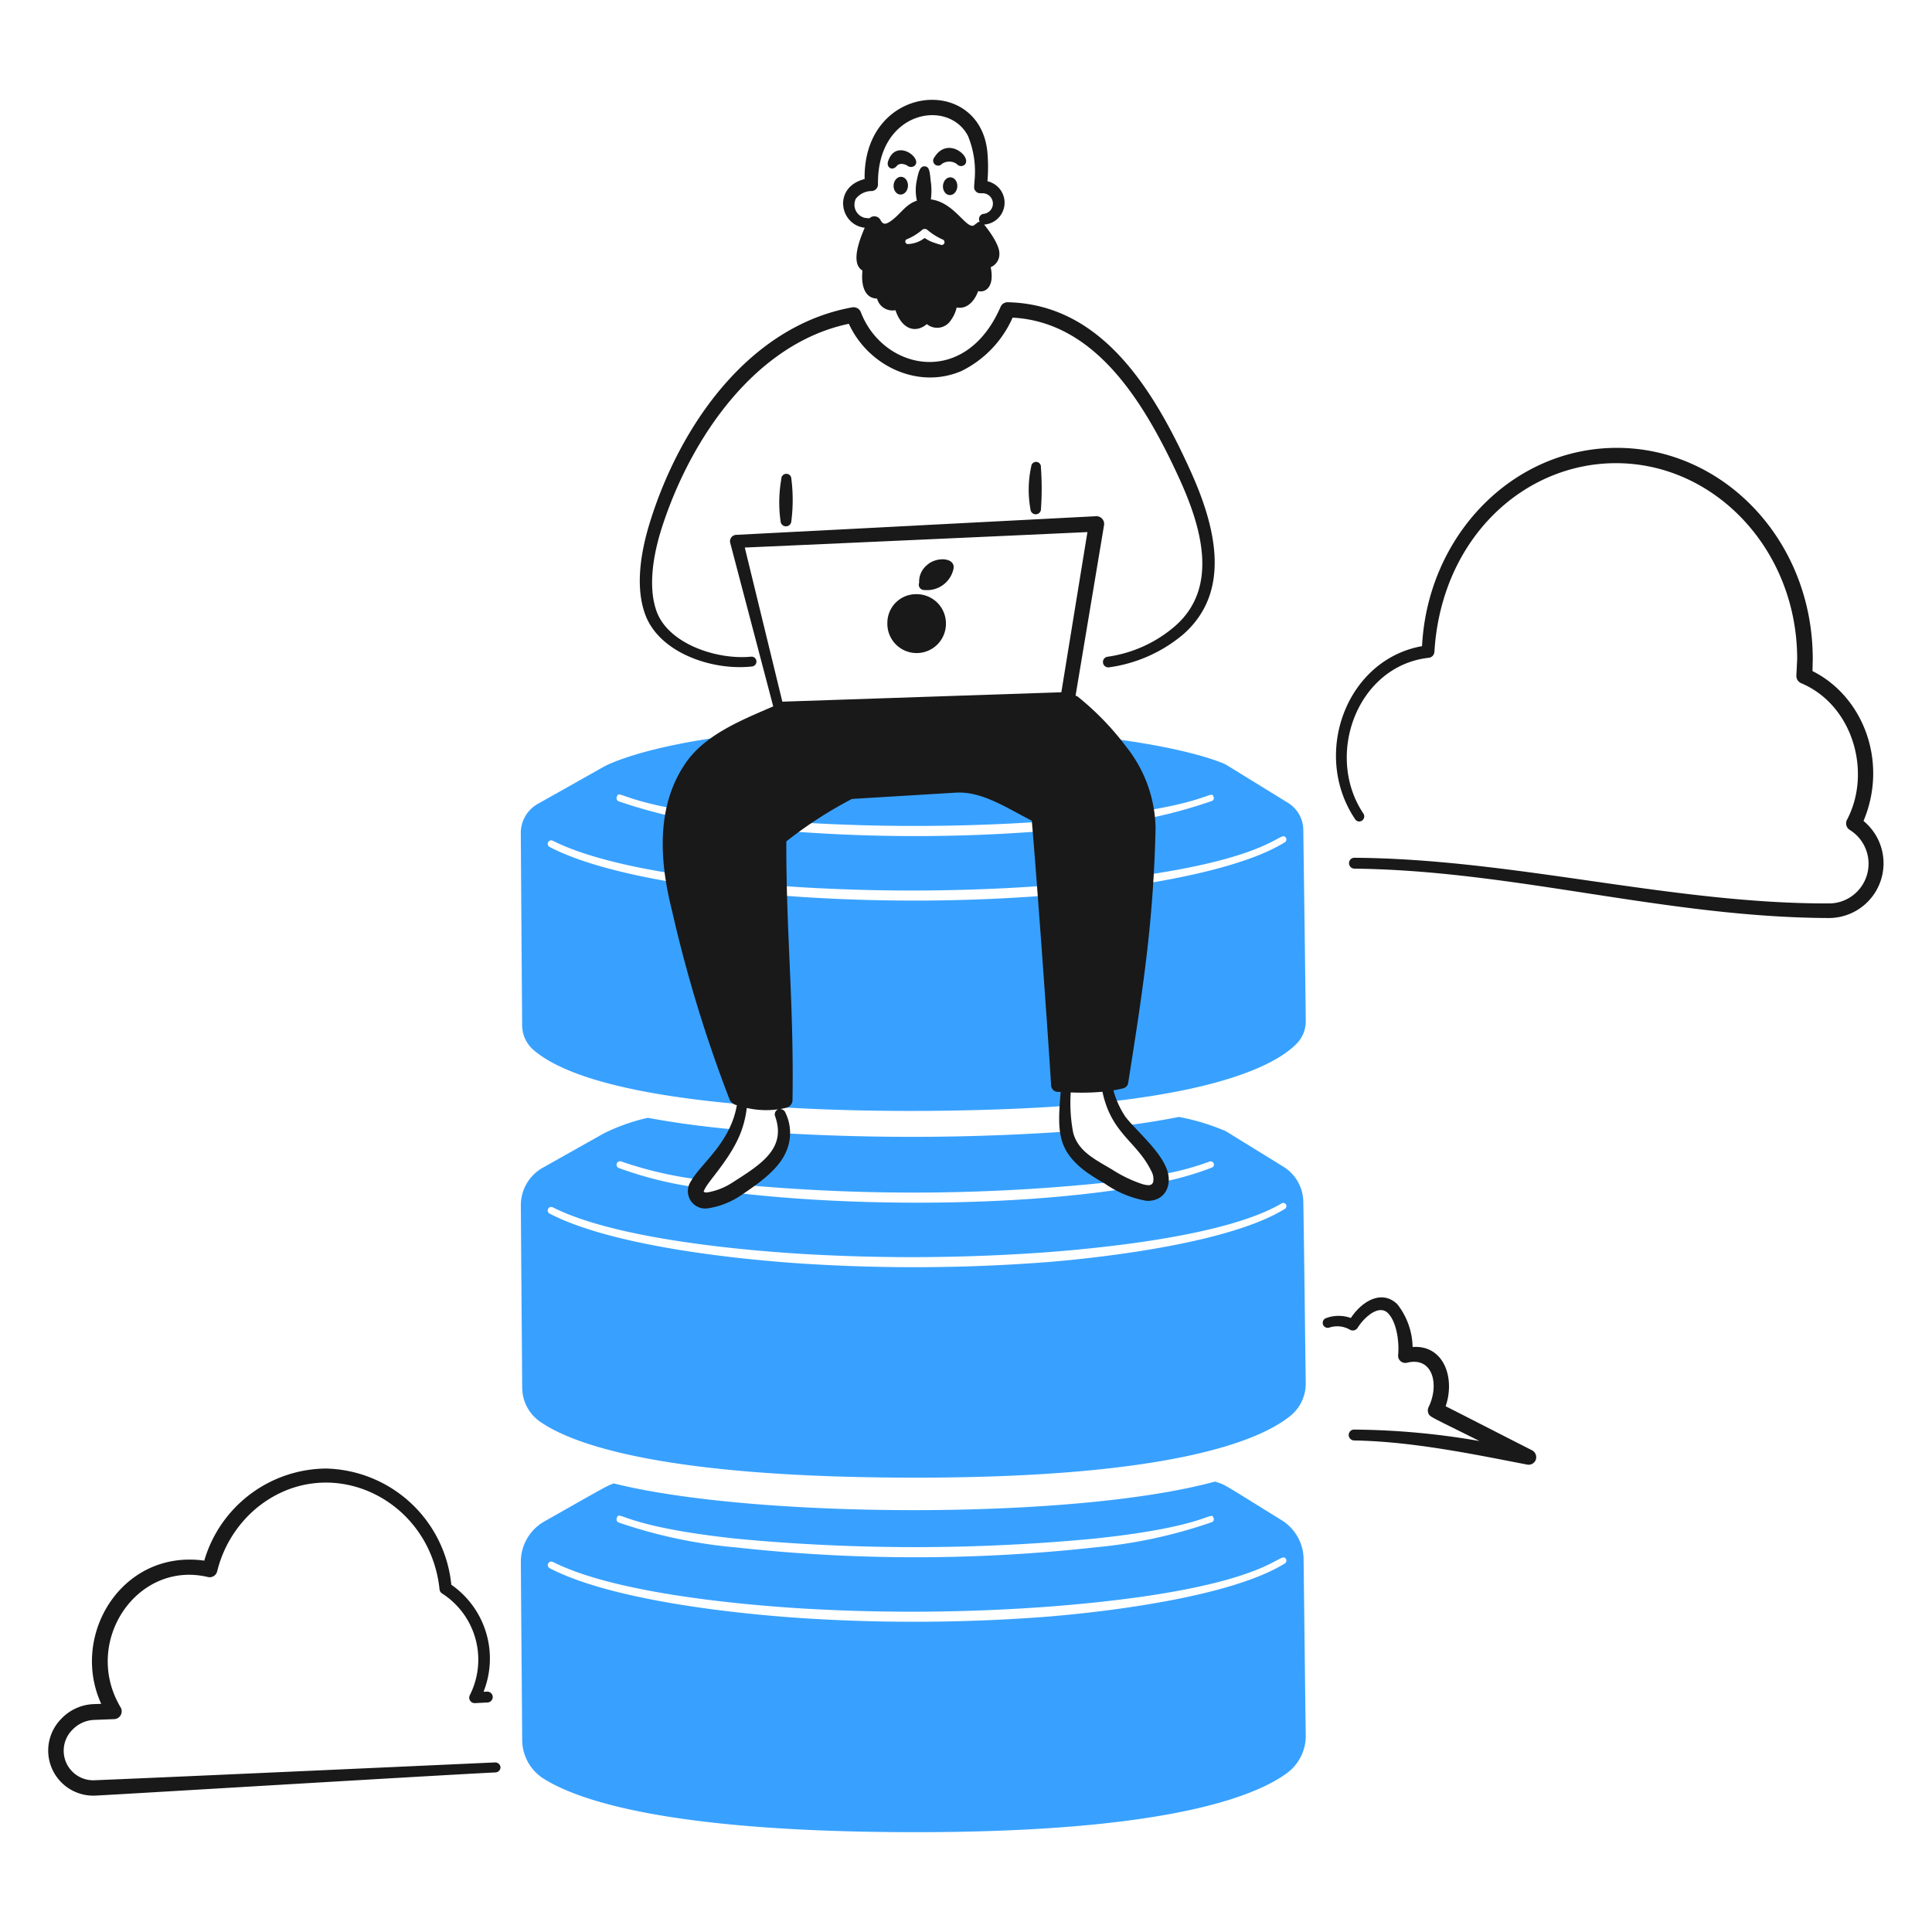 <svg xmlns="http://www.w3.org/2000/svg" viewBox="0 0 400 400" height="400" width="400"><g transform="matrix(2,0,0,2,0,0)"><path d="M147.21,66.888c.579-11.374,9.3-20.5,20.126-20.526,11.029-.03,20.32,9.527,20.32,21.859l-.028,1.249c5.251,2.624,7.861,9.387,5.282,15.516a5.666,5.666,0,0,1-3.559,10.048c-16.85-.056-32.607-4.931-49.145-5.112a.567.567,0,0,1-.556-.567.554.554,0,0,1,.556-.559c16.515.113,32.91,4.781,49.145,4.726a4.066,4.066,0,0,0,2.891-1.215,4.117,4.117,0,0,0-.75-6.391.8.8,0,0,1-.306-1.025c2.6-4.888.669-11.885-4.726-14.166a.807.807,0,0,1-.5-.809l.083-1.695c0-11.279-8.486-20.244-18.707-20.273-9.572-.026-18.126,7.768-18.847,19.523a.653.653,0,0,1-.584.623c-7.4.822-10.819,10.1-6.755,16.144a.526.526,0,0,1-.166.715.494.494,0,0,1-.7-.148C135.777,78.125,139.315,68.307,147.21,66.888Z" fill="#191919"></path><path d="M135.171,105.644c-.028-3.283-.195-15.08-.251-19.694a3.343,3.343,0,0,0-1.612-2.855c-2.335-1.439-6.421-3.954-6.421-3.954s-7.255-3.671-32-3.928c-24.712-.258-32.384,4.156-32.384,4.156s-4.336,2.45-6.866,3.868a3.453,3.453,0,0,0-1.724,2.985c.029,4.728.112,16.453.139,19.942a3.4,3.4,0,0,0,1.168,2.521c8.522,7.364,43.7,6.662,55.023,5.792.019-.563.05-1.165.073-1.814l4.326-.143a7.888,7.888,0,0,0,.327,1.51c12.925-1.474,17.6-4.276,19.279-6.009A3.3,3.3,0,0,0,135.171,105.644ZM63.858,82.483c.265-.892.5.883,12.453,2.154a196.279,196.279,0,0,0,36.888-.008c11.866-1.237,12.161-2.954,12.425-2.146a.315.315,0,0,1-.166.431,50.949,50.949,0,0,1-12.148,2.618,169.449,169.449,0,0,1-37.11,0,50.969,50.969,0,0,1-12.147-2.577A.344.344,0,0,1,63.858,82.483Zm69.162,4.7c-5.5,3.416-17.927,4.957-24.379,5.5a180,180,0,0,1-25.538.176c-7.153-.471-19.858-1.864-26.223-5.189a.363.363,0,0,1,.342-.64c6.273,3.178,18.885,4.4,25.915,4.829a192.768,192.768,0,0,0,25.4-.193c23.3-1.79,23.9-5.954,24.583-4.934A.342.342,0,0,1,133.02,87.185Z" fill="#38a1ff"></path><path d="M135.171,179.631c-.056-3.767-.167-13.532-.223-18.258a4.8,4.8,0,0,0-2.307-4.025c-6.372-3.935-5.668-3.58-6.866-3.977-14.793,4.035-47.957,3.791-62.238.19-.8.31-.392.084-7.172,3.929a4.8,4.8,0,0,0-2.447,4.208c.029,4.818.112,14.491.139,18.411a4.76,4.76,0,0,0,2.141,3.969c3.614,2.319,13.176,5.588,38.583,5.588,25.712,0,35.08-3.622,38.472-6.135A4.786,4.786,0,0,0,135.171,179.631ZM63.858,157.139c.265-.892.5.884,12.453,2.155a196.194,196.194,0,0,0,36.888-.009c11.866-1.236,12.161-2.953,12.425-2.146a.314.314,0,0,1-.166.431,50.94,50.94,0,0,1-12.148,2.619,169.573,169.573,0,0,1-37.11,0,51.019,51.019,0,0,1-12.147-2.577A.345.345,0,0,1,63.858,157.139Zm69.162,4.7c-5.492,3.409-17.881,4.953-24.379,5.5a180,180,0,0,1-25.538.176c-7.146-.47-19.858-1.864-26.223-5.188a.364.364,0,0,1,.342-.641c6.272,3.177,18.881,4.4,25.915,4.829a192.674,192.674,0,0,0,25.4-.193c23.3-1.789,23.9-5.954,24.583-4.934A.342.342,0,0,1,133.02,161.84Z" fill="#38a1ff"></path><path d="M21.146,161.557a13.246,13.246,0,0,1,12.592-9.534A13.348,13.348,0,0,1,46.72,164.051a9.307,9.307,0,0,1,3.336,11.08l.361-.014a.562.562,0,0,1,.056,1.123l-1.279.066a.568.568,0,0,1-.556-.828,8.139,8.139,0,0,0-2.863-10.516.574.574,0,0,1-.278-.481c-1.031-9.5-11.633-14.384-18.958-8.35a12.372,12.372,0,0,0-4.059,6.541.8.8,0,0,1-.973.578c-7.337-1.734-13.037,6.721-9.034,13.473a.81.81,0,0,1-.639,1.24l-2.085.081a3.279,3.279,0,0,0-2.223.992,3.059,3.059,0,0,0,2.2,5.257c7.866-.313,39.334-1.752,41.53-1.846a.547.547,0,0,1,.556.492.536.536,0,0,1-.5.539c-7.4.373-39.223,2.3-41.5,2.405a4.669,4.669,0,0,1-3.447-7.975,4.872,4.872,0,0,1,3.335-1.5l.779-.027C7.22,169.275,12.628,160.365,21.146,161.557Z" fill="#191919"></path><path d="M139.841,136.438a5.873,5.873,0,0,1,.889-1.067c1.21-1.14,2.721-1.527,3.919-.359a7.405,7.405,0,0,1,1.585,4.428c3.185-.232,4.439,3.135,3.419,6.138.751.364,6.71,3.426,8.951,4.559a.812.812,0,0,1,.389.953.79.79,0,0,1-.889.526c-5.388-1.037-11.83-2.4-17.93-2.5a.57.57,0,0,1-.556-.57.554.554,0,0,1,.556-.556,78.624,78.624,0,0,1,12.981,1.184c-5.265-2.635-5.125-2.466-5.309-2.918a.824.824,0,0,1,.056-.626c1.1-2.261.452-5.228-2.252-4.561a.745.745,0,0,1-.917-.79c.131-1.313-.135-3.387-1.029-4.32-.937-.978-2.454.367-3.168,1.5a.589.589,0,0,1-.779.2,2.622,2.622,0,0,0-2.14-.231.518.518,0,0,1-.389-.959A3.749,3.749,0,0,1,139.841,136.438Z" fill="#191919"></path><path d="M92.821,17.193c.36-.423.971-.138,1.116-.039a.594.594,0,0,0,.782-.032c.752-.808-2-2.833-2.786-.422C91.732,17.319,92.354,17.741,92.821,17.193Z" fill="#191919"></path><path d="M97.515,16.959a1.347,1.347,0,0,1,1.53.017.576.576,0,0,0,.773.112c.946-.741-1.692-3.094-3.1-.787A.516.516,0,0,0,97.515,16.959Z" fill="#191919"></path><path d="M97.441 19.276 A0.918 0.743 0 1 0 99.277 19.276 A0.918 0.743 0 1 0 97.441 19.276 Z" fill="#191919" transform="translate(72.99 116.242) rotate(-86.427)"></path><path d="M92.332 19.223 A0.918 0.743 0 1 0 94.168 19.223 A0.918 0.743 0 1 0 92.332 19.223 Z" fill="#191919" transform="translate(68.252 111.093) rotate(-86.427)"></path><path d="M87.874,33.519c-9.614,2.01-16.318,11.719-19.333,21.026-.858,2.649-1.519,6.112-.573,8.733,1.221,3.383,6.249,5.049,9.789,4.7a.51.51,0,0,1,.132,1.01c-4.063.476-9.552-1.353-11.061-5.285-1.115-2.9-.491-6.577.429-9.564C70.41,43.9,77.647,33.719,88.231,31.815a.81.81,0,0,1,.888.513c2.283,5.965,10.784,7.909,14.462-.565a.793.793,0,0,1,.753-.475c9.618.217,15.012,8.825,18.956,17.571,2.7,5.995,4.1,12.494-.8,16.808a15.1,15.1,0,0,1-7.7,3.417.554.554,0,0,1-.182-1.091,13.584,13.584,0,0,0,7.08-3.221c4.423-3.922,2.805-10,.345-15.338-3.6-7.827-8.636-16.092-17.209-16.553A11.189,11.189,0,0,1,99.545,38.4C95.051,40.351,89.867,37.884,87.874,33.519Z" fill="#191919"></path><path d="M80.884,49.572a13.911,13.911,0,0,0-.079,4.388.558.558,0,0,0,1.115-.023,17.26,17.26,0,0,0,0-4.375A.516.516,0,0,0,80.884,49.572Z" fill="#191919"></path><path d="M106.755,48.278a11.214,11.214,0,0,0-.082,4.439.545.545,0,1,0,1.089-.047,30.179,30.179,0,0,0-.009-4.318A.5.5,0,1,0,106.755,48.278Z" fill="#191919"></path><path d="M97.921,64.437a3.027,3.027,0,0,0-3.03-2.927,2.967,2.967,0,0,0-3.03,2.927,3.033,3.033,0,1,0,6.06,0Z" fill="#191919"></path><path d="M95.964,58.494a2.218,2.218,0,0,0-.814,1.836.551.551,0,0,0,.554.748,2.794,2.794,0,0,0,3-2.185C98.946,57.72,96.969,57.581,95.964,58.494Z" fill="#191919"></path><path d="M101.969,23.239a2.271,2.271,0,0,0,.715-4.315,2.091,2.091,0,0,0-.463-.164,17.385,17.385,0,0,0-.024-3.186c-.957-7.919-12.855-6.806-12.691,2.961-3.325.844-2.593,4.746.011,5.041-.574,1.315-1.468,3.7-.24,4.426l-.02.332c-.079,1.261.279,2.548,1.538,2.576a1.643,1.643,0,0,0,1.9,1.2c.722,2.1,2.159,2.369,3.252,1.441a1.678,1.678,0,0,0,2.475-.385,3.61,3.61,0,0,0,.613-1.336c1.071.213,1.859-.677,2.223-1.695.624.148,1.294-.229,1.389-1.291a3.9,3.9,0,0,0-.093-1.182,1.468,1.468,0,0,0,.9-1.446c0-.871-1.028-2.3-1.583-2.974A.646.646,0,0,0,101.969,23.239Zm-4.582,2.1a9.882,9.882,0,0,1-1-.328c-.877-.4-.494-.469-.918-.2a3.091,3.091,0,0,1-1.445.453.274.274,0,0,1-.306-.22.267.267,0,0,1,.222-.3,6.016,6.016,0,0,0,1.529-.952A.412.412,0,0,1,96,23.8a6.734,6.734,0,0,0,1.584.994A.29.29,0,0,1,97.387,25.342Zm4.427-3.2a.548.548,0,0,0-.392.822.477.477,0,0,0-.368.21H101c-.8,1.028-2-2.192-4.637-2.529a6.9,6.9,0,0,0-.015-1.911c-.105-.98-.131-1.461-.6-1.509-.511-.052-.658.549-.842,1.448a4.92,4.92,0,0,0,.012,2.1c-1.272.429-1.719,1.486-2.843,2.208-.507.318-.715.178-.909-.17A.727.727,0,0,0,90,22.6l-.47-.045a1.4,1.4,0,0,1-.935-1.979,2.09,2.09,0,0,1,1.665-.8.687.687,0,0,0,.629-.7c-.11-7.59,7.254-8.929,9.309-5.018a9.655,9.655,0,0,1,.682,4.687c-.04.644-.1.808.129,1.054.281.3.53.168.851.215A1.069,1.069,0,0,1,101.814,22.138Z" fill="#191919"></path><path d="M135.171,143.135c-.056-3.664-.167-13.977-.251-18.694a4.348,4.348,0,0,0-2.084-3.678c-2.363-1.462-5.949-3.669-5.949-3.669a23.555,23.555,0,0,0-4.837-1.471c-1.664.331-3.538.637-5.649.907.82.99,3.331,3.353,3.734,5.071a29.159,29.159,0,0,0,5.072-1.35.332.332,0,0,1,.251.615,30.794,30.794,0,0,1-5.289,1.517c-.264,1.525-1.822,1.217-3.23.593-12.19,1.954-28.993,1.952-41.248.443-3,1.622-3.944.559-3.555-.5a39.007,39.007,0,0,1-8.083-2.01.362.362,0,0,1,.278-.669,39.467,39.467,0,0,0,8.244,1.89,25.328,25.328,0,0,0,3.564-5.191c-3.574-.331-6.568-.752-9.072-1.224a20.134,20.134,0,0,0-4.559,1.612s-3.808,2.146-6.366,3.583a4.447,4.447,0,0,0-2.224,3.844c.029,4.818.112,15.042.139,18.869a4.306,4.306,0,0,0,1.891,3.575c3.363,2.324,12.759,5.768,38.833,5.768,26.38,0,35.553-3.816,38.722-6.335A4.3,4.3,0,0,0,135.171,143.135Zm-2.151-18c-5.492,3.408-17.881,4.953-24.379,5.5a179.914,179.914,0,0,1-25.538.175c-7.145-.47-19.858-1.863-26.223-5.188a.363.363,0,0,1,.342-.64c6.273,3.178,18.884,4.4,25.915,4.829a192.884,192.884,0,0,0,25.4-.193c6.339-.487,18.651-1.79,24.139-5.044a.324.324,0,0,1,.444.11A.342.342,0,0,1,133.02,125.136Z" fill="#38a1ff"></path><path d="M76.921,122.652a193.306,193.306,0,0,0,38.7-.35c-2.486-1.413-4.725-2.5-5.246-5.161a234.59,234.59,0,0,1-29.226.171C81.112,119.687,79.061,121.233,76.921,122.652Z" fill="#38a1ff"></path><path d="M72.849,123.332l.028.025Z" fill="#191919"></path><path d="M120.744,120.93c-.745-1.9-3.195-3.968-4.225-5.3a9.2,9.2,0,0,1-1.257-2.756c.336-.057.67-.126,1-.21a.676.676,0,0,0,.528-.569c.639-4.048,1.279-8.073,1.779-12.12a137.133,137.133,0,0,0,1.056-14.248,13.867,13.867,0,0,0-3.03-8.413,29.092,29.092,0,0,0-5-5.178.6.6,0,0,0-.253-.117l2.949-17.655a.8.8,0,0,0-.834-.926L76.205,55.368a.666.666,0,0,0-.611.839l4.45,16.918c-3.18,1.378-6.832,2.828-8.9,5.628-3.226,4.46-2.925,10.179-1.584,15.494a140.981,140.981,0,0,0,5.977,19.6,1,1,0,0,0,.742.557c-.67,3.928-3.764,6.074-4.767,7.9a1.8,1.8,0,0,0,1.752,2.785,8.422,8.422,0,0,0,3.419-1.331c1.834-1.243,3.7-2.544,4.558-4.245a4.8,4.8,0,0,0,.056-4.348c-.262-.584-1.061-.2.133-.5a.829.829,0,0,0,.611-.775c.155-10-.676-17.429-.639-26.79a43.426,43.426,0,0,1,6.783-4.391c.166-.015,7.977-.483,10.757-.654,2.717-.168,5.3,1.605,7.867,2.9.333,3.565,1.668,21.8,2,27.393a.7.7,0,0,0,.667.679l.321.018c-.314,3.938-.415,5.957,2.577,8.218a20.314,20.314,0,0,0,1.973,1.245,10.737,10.737,0,0,0,4.336,1.8C120.641,124.4,121.441,122.6,120.744,120.93Zm-40.5-5.362c1.175,3.327-1.448,4.953-4.42,6.846a6.77,6.77,0,0,1-2.613,1.026c-.139.006-.278.025-.333-.083v.011c-.084,0,.027-.147.055-.228.39-.881,2.554-3.038,3.641-5.626a10.44,10.44,0,0,0,.73-2.821,8.965,8.965,0,0,0,3.256.141A.567.567,0,0,0,80.243,115.568Zm.744-42.932L77.1,56.681c2.446-.1,32.829-1.471,35.47-1.6l-2.7,16.581Zm38.394,49.7c-.139.476-.611.373-1.083.256a13.792,13.792,0,0,1-3.142-1.5c-1.744-1.049-3.521-1.856-4.058-3.817a16.518,16.518,0,0,1-.259-4.188,24.6,24.6,0,0,0,3.285-.068c.937,4.387,3.557,5.12,5.063,8.218A1.679,1.679,0,0,1,119.381,122.339Z" fill="#191919"></path></g></svg>